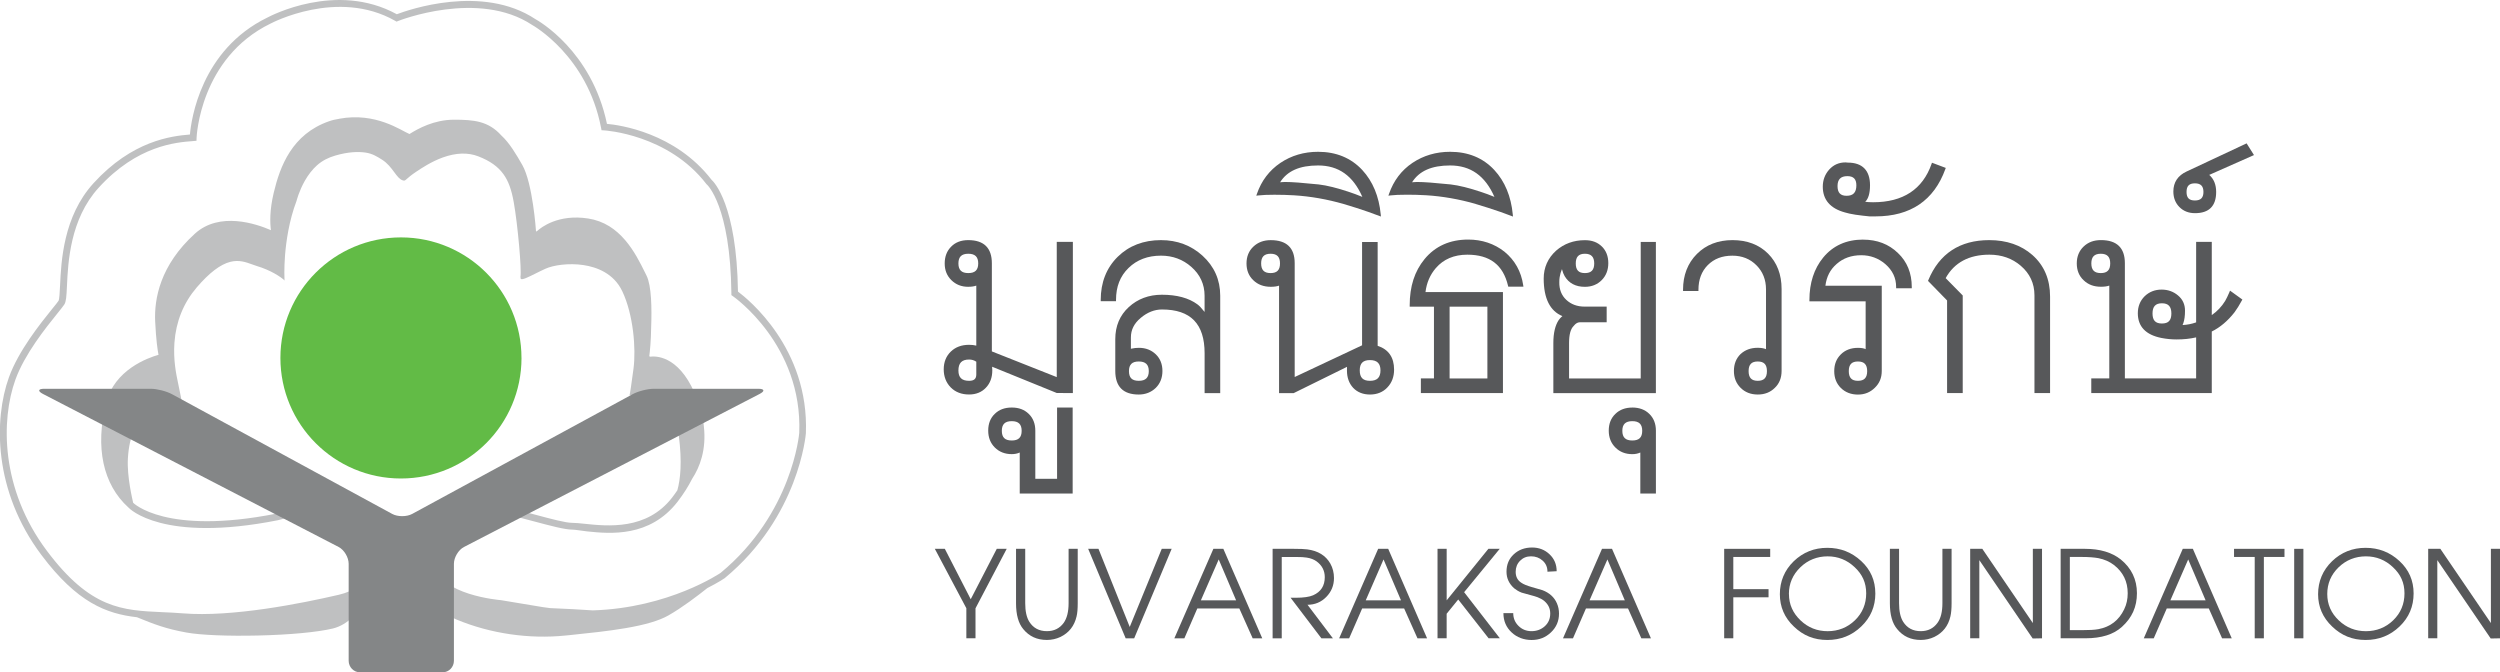 <?xml version="1.0" encoding="UTF-8"?><svg id="Layer_2" xmlns="http://www.w3.org/2000/svg" viewBox="0 0 947.97 254.94"><g id="Layer_1-2"><path d="M400.72,143l-24.62-9.75v-33.42c0-5.83-3.02-8.78-8.97-8.78-2.68,0-4.85.83-6.44,2.46-1.64,1.62-2.47,3.77-2.47,6.38s.85,4.68,2.53,6.34c1.69,1.67,3.82,2.52,6.34,2.52,1.25,0,2.3-.15,3.11-.45v22.76c-.82-.21-1.73-.31-2.77-.31-2.8,0-5.11.86-6.87,2.55-1.79,1.72-2.71,3.99-2.71,6.75s.9,5.05,2.66,6.86c1.77,1.78,4.11,2.68,6.96,2.68,2.64,0,4.8-.88,6.4-2.61,1.59-1.66,2.4-3.87,2.4-6.54,0-.48-.02-.94-.07-1.38l24.51,9.96,6.11.04v-57.35h-6.11v51.3ZM370.93,99.89c0,2.5-1.2,3.66-3.76,3.66s-3.75-1.16-3.75-3.66,1.19-3.67,3.75-3.67,3.76,1.17,3.76,3.67ZM370.2,141.98c0,1.67-.84,2.42-2.73,2.42-2.76,0-4.05-1.24-4.05-3.91,0-2.84,1.29-4.16,4.05-4.16,1.01,0,1.88.26,2.73.82v4.82Z" fill="#57585a"/><path d="M400.83,181.56h-8.25v-18.24c0-2.64-.84-4.79-2.5-6.39-1.66-1.61-3.76-2.4-6.43-2.4s-4.78.78-6.43,2.39c-1.66,1.57-2.5,3.71-2.5,6.35s.84,4.75,2.5,6.41c1.67,1.67,3.83,2.52,6.41,2.52,1.13,0,2.14-.2,3.04-.61v15.54h20.07v-32.6h-5.91v27.03ZM387.4,163.37c0,2.5-1.19,3.66-3.76,3.66s-3.76-1.16-3.76-3.66,1.2-3.67,3.76-3.67,3.76,1.17,3.76,3.67Z" fill="#57585a"/><path d="M440.25,91.05c-6.64,0-12.17,2.13-16.43,6.32-4.27,4.22-6.44,9.73-6.44,16.37v.48h5.8v-.48c0-5.06,1.56-9.04,4.76-12.14,3.15-3.09,7.29-4.66,12.3-4.66,4.43,0,8.29,1.43,11.5,4.26,3.33,2.93,5.02,6.61,5.02,10.93v6.15c-1.16-1.47-2.02-2.37-2.7-2.86-3.28-2.43-7.82-3.66-13.5-3.66-4.94,0-9.16,1.58-12.54,4.68-3.4,3.11-5.12,7.2-5.12,12.16v12.06c0,5.93,2.99,8.94,8.89,8.94,2.56,0,4.73-.85,6.47-2.53,1.67-1.66,2.52-3.81,2.52-6.4s-.85-4.71-2.52-6.32c-1.7-1.63-3.85-2.46-6.38-2.46-.99,0-1.91.1-2.79.3-.09.01-.18.04-.27.06v-4.29c0-2.89,1.21-5.31,3.7-7.4,2.52-2.13,5.23-3.21,8.08-3.21,10.88,0,16.17,5.43,16.17,16.61v15.1h5.92v-36.93c0-6.03-2.27-11.14-6.73-15.19-4.31-3.91-9.59-5.89-15.7-5.89ZM428.09,140.72c0-2.49,1.18-3.65,3.72-3.65s3.8,1.16,3.8,3.65-1.21,3.68-3.8,3.68-3.72-1.17-3.72-3.68Z" fill="#57585a"/><path d="M522.39,131.13v-39.36h-5.91v39.17l-25.55,12.02v-43.2c0-5.77-3.06-8.7-9.09-8.7-2.65,0-4.86.82-6.57,2.45-1.74,1.64-2.61,3.79-2.61,6.39s.87,4.75,2.58,6.36c1.69,1.65,3.92,2.49,6.63,2.49,1.27,0,2.32-.15,3.13-.44v40.75h5.56l20.21-9.96c-.02.5-.02.97-.02,1.43,0,2.63.79,4.83,2.35,6.53,1.61,1.69,3.77,2.54,6.41,2.54s4.92-.91,6.58-2.71c1.68-1.75,2.53-4.02,2.53-6.73,0-4.64-2.1-7.68-6.24-9.03ZM523.46,140.44c0,2.7-1.27,3.96-3.98,3.96s-3.88-1.26-3.88-3.96,1.23-3.9,3.88-3.9,3.98,1.24,3.98,3.9ZM485.36,99.89c0,2.5-1.13,3.66-3.57,3.66s-3.58-1.16-3.58-3.66,1.14-3.67,3.58-3.67,3.57,1.17,3.57,3.67Z" fill="#57585a"/><path d="M483.58,73.85c2.3,0,4.69.07,7.12.21,6.25.39,12.57,1.5,18.78,3.29,2.92.83,6.41,2,9.43,3.02,1.12.42,2.05.75,2.8,1.03l1.92.7-.07-.75c-.65-6.9-3.02-12.59-7.02-16.9-4.26-4.57-9.89-6.89-16.73-6.89-5.34,0-10.15,1.42-14.3,4.21-4.2,2.84-7.19,6.78-8.89,11.71l-.25.72.76-.09c1.43-.18,3.67-.27,6.45-.27ZM485.39,69.13c2.69-4.3,7.42-6.39,14.41-6.39,7.77,0,13.27,3.9,16.79,11.92-1.86-.76-3.52-1.38-4.82-1.8-4.63-1.57-8.59-2.56-11.78-2.93-6.21-.64-10.14-.93-12.75-.93-.27,0-.62.02-1.04.05l-.39.03c-.14.01-.28.02-.41.04Z" fill="#57585a"/><path d="M570.49,95.45c-3.89-3.06-8.53-4.61-13.78-4.61-6.92,0-12.48,2.49-16.53,7.4-3.79,4.61-5.64,10.35-5.64,17.56v.48h9.2v27.21h-4.96v5.56h31.12v-38.31h-29.37c.42-3.49,1.73-6.54,3.91-9.08,2.9-3.37,6.92-5.09,11.95-5.09,8.5,0,13.55,3.84,15.43,11.75l.09.37h5.75l-.08-.54c-.77-5.19-3.14-9.46-7.09-12.7ZM549.67,143.5v-27.21h14.33v27.21h-14.33Z" fill="#57585a"/><path d="M559.55,77.35c2.85.81,6.22,1.93,9.43,3.02.93.35,1.74.64,2.42.89.64.23,1.17.42,1.58.58l.72.28-.07-.77c-.65-6.9-3.01-12.59-7.02-16.9-4.25-4.57-9.88-6.89-16.74-6.89-5.33,0-10.13,1.42-14.29,4.21-4.17,2.81-7.15,6.75-8.87,11.71l-.25.72.76-.1c1.4-.18,3.62-.27,6.41-.27,2.32,0,4.66.07,7.18.21,6.18.39,12.49,1.49,18.76,3.29ZM535.43,69.13c2.71-4.3,7.44-6.39,14.43-6.39,7.78,0,13.28,3.9,16.81,11.92-1.92-.78-3.55-1.39-4.84-1.8-4.66-1.58-8.62-2.56-11.78-2.93-6.11-.63-10.16-.93-12.76-.93-.23,0-.54.02-.93.05l-.52.03c-.14.01-.28.03-.41.04Z" fill="#57585a"/><path d="M622.15,143.5h-27.18v-13.36c0-3.28.57-5.42,1.78-6.58.41-.49.64-.68.71-.73.51-.42,1.08-.63,1.67-.63h10.1v-5.94h-8.42c-2.76,0-5.08-.87-6.9-2.57-1.8-1.68-2.69-3.93-2.64-6.7,0-.71.04-1.34.13-1.87.16-1.07.45-2.1.87-3.07.3,1.14.65,2.04,1.02,2.64,1.59,2.7,4.18,4.07,7.68,4.07,2.57,0,4.73-.86,6.41-2.57,1.64-1.67,2.47-3.83,2.47-6.42s-.82-4.72-2.44-6.3c-1.66-1.62-3.76-2.4-6.43-2.4-4.24,0-7.91,1.33-10.91,3.96-3.13,2.83-4.72,6.39-4.72,10.6,0,7.51,2.39,12.3,7.09,14.23-.56.46-1.02.95-1.38,1.47-1.36,2.03-2.05,4.97-2.05,8.75v19h38.88v-57.35h-5.75v51.79ZM597.51,99.89c0-2.5,1.1-3.67,3.47-3.67s3.53,1.17,3.53,3.67-1.12,3.66-3.53,3.66-3.47-1.16-3.47-3.66Z" fill="#57585a"/><path d="M618.96,154.54c-2.65,0-4.8.81-6.41,2.39-1.68,1.58-2.53,3.72-2.53,6.35s.85,4.75,2.52,6.41c1.65,1.67,3.81,2.52,6.42,2.52,1.11,0,2.12-.21,3.03-.62v15.55h5.91v-23.82c0-2.63-.84-4.78-2.51-6.39-1.62-1.59-3.79-2.4-6.44-2.4ZM622.71,163.37c0,2.5-1.19,3.66-3.76,3.66s-3.78-1.16-3.78-3.66,1.2-3.67,3.78-3.67,3.76,1.17,3.76,3.67Z" fill="#57585a"/><path d="M656.94,91.05c-5.49,0-10.04,1.77-13.52,5.27-3.47,3.5-5.23,8.06-5.23,13.55v.48h5.84v-.48c0-3.84,1.19-6.98,3.52-9.33,2.4-2.41,5.47-3.59,9.36-3.59,3.66,0,6.73,1.23,9.12,3.65,2.4,2.41,3.62,5.48,3.62,9.13v22.66s-.09-.03-.12-.04c-.85-.32-1.84-.47-3.05-.47-2.61,0-4.79.81-6.5,2.4-1.66,1.63-2.5,3.77-2.5,6.38s.85,4.71,2.54,6.4c1.67,1.68,3.85,2.54,6.5,2.54s4.78-.85,6.47-2.53c1.71-1.62,2.57-3.78,2.57-6.43v-31.03c0-5.52-1.73-10.04-5.14-13.44-3.4-3.4-7.94-5.12-13.48-5.12ZM670,140.72c0,2.51-1.11,3.68-3.48,3.68s-3.47-1.17-3.47-3.68,1.1-3.65,3.47-3.65,3.48,1.16,3.48,3.65Z" fill="#57585a"/><path d="M706.49,90.85c-6.34,0-11.45,2.29-15.16,6.82-3.46,4.2-5.22,9.62-5.22,16.1v.48h21.32v18.14c-.7-.33-1.66-.49-2.92-.49-2.66,0-4.85.84-6.5,2.49-1.68,1.67-2.49,3.74-2.49,6.35s.85,4.74,2.53,6.39c1.69,1.65,3.87,2.49,6.46,2.49s4.68-.88,6.42-2.6c1.75-1.69,2.61-3.77,2.61-6.36v-32.3h-21.37c.42-3.44,1.82-6.15,4.25-8.26,2.47-2.2,5.61-3.32,9.33-3.32,3.46,0,6.53,1.13,9.13,3.35,2.76,2.41,4.11,5.26,4.11,8.71v.48h5.93v-.48c0-5.27-1.77-9.62-5.26-12.91-3.46-3.36-7.89-5.06-13.17-5.06ZM708.01,140.72c0,2.51-1.11,3.68-3.5,3.68s-3.47-1.17-3.47-3.68,1.1-3.65,3.47-3.65,3.5,1.16,3.5,3.65Z" fill="#57585a"/><path d="M737.81,63.67l-5.23-1.97-.16.46c-3.37,9.64-10.82,14.53-22.16,14.53-1.11,0-2.11-.06-2.99-.17,1.21-1.17,1.82-3.27,1.82-6.27,0-5.62-2.9-8.59-8.4-8.59-.17,0-.45-.03-.87-.08-2.51,0-4.54.89-6.21,2.72-1.62,1.82-2.43,4-2.43,6.48,0,4.98,2.84,8.27,8.45,9.79.66.2,1.23.35,1.68.43,1.42.31,3.02.56,5.05.78,2.03.18,2.36.25,2.51.27h2.3c13.25,0,22.16-6.03,26.48-17.93l.16-.44ZM703.91,70.26c0,2.72-1.18,3.98-3.71,3.98-2.34,0-3.43-1.17-3.43-3.68s1.18-3.77,3.72-3.77c2.33,0,3.42,1.1,3.42,3.47Z" fill="#57585a"/><path d="M754.31,91.05c-11.16,0-18.94,5.11-23.11,15.17l-.12.29,7.23,7.42v35.12h5.93v-37.01l-6.47-6.58c3.27-5.9,8.85-8.89,16.58-8.89,4.65,0,8.64,1.41,11.87,4.18,3.47,2.95,5.22,6.73,5.22,11.22v37.08h5.92v-36.61c0-6.53-2.26-11.83-6.73-15.77-4.26-3.73-9.76-5.62-16.33-5.62Z" fill="#57585a"/><path d="M845.37,110.78c-.59,1.41-1.13,2.45-1.62,3.34-1.31,2.13-3.02,3.93-5.07,5.36v-27.78h-5.93v30.54c-1.66.59-3.39.93-5.15,1.01.12-.25.22-.48.29-.71.43-1.24.64-2.75.64-4.77,0-2.35-.9-4.29-2.66-5.75-1.74-1.47-3.83-2.21-6.21-2.21-2.54,0-4.7.85-6.44,2.53-1.71,1.7-2.58,3.87-2.58,6.43,0,5.05,3.01,8.2,8.95,9.38,1.96.38,3.84.56,5.75.56,2.68,0,5.11-.25,7.41-.78v15.56h-27.02v-43.7c0-5.8-3.05-8.75-9.07-8.75-2.7,0-4.85.8-6.58,2.45-1.72,1.64-2.59,3.79-2.59,6.39s.87,4.77,2.58,6.36c1.72,1.68,3.88,2.49,6.62,2.49,1.27,0,2.33-.15,3.13-.44v35.19h-6.83v5.56h45.69v-23.34c3.16-1.56,6.05-4,8.61-7.27.9-1.21,1.86-2.76,2.79-4.48l.2-.37-4.68-3.38-.23.55ZM793.01,99.89c0-2.5,1.14-3.67,3.58-3.67s3.58,1.17,3.58,3.67-1.14,3.66-3.58,3.66-3.58-1.16-3.58-3.66ZM823.36,118.85c0,2.64-1.11,3.82-3.59,3.82s-3.56-1.21-3.56-3.82,1.13-3.85,3.56-3.85,3.59,1.22,3.59,3.85Z" fill="#57585a"/><path d="M832.32,80.83c5.33,0,8.02-2.7,8.02-8.04,0-2.77-.88-4.94-2.63-6.47l16.97-7.52-2.79-4.44-22.74,10.66c-3.34,1.55-5.04,4.1-5.04,7.6,0,2.37.77,4.35,2.29,5.88,1.52,1.55,3.52,2.33,5.92,2.33ZM835.52,72.78c0,2.21-1.03,3.24-3.24,3.24s-3.17-1-3.17-3.24.98-3.26,3.17-3.26,3.24,1.03,3.24,3.26Z" fill="#57585a"/><path d="M366.44,230.66l-11.96-22.55h3.79l9.82,19.11,9.87-19.11h3.77l-11.83,22.55v11.37h-3.47v-11.37Z" fill="#57585a"/><path d="M388.75,208.11v20.61c0,3.06.52,5.42,1.56,7.06,1.5,2.37,3.73,3.55,6.67,3.55,2.7,0,4.82-1.05,6.35-3.13,1.24-1.75,1.87-4.21,1.87-7.49v-20.61h3.46v20.64c0,2.06-.13,3.74-.43,4.97-.85,3.67-2.9,6.24-6.12,7.81-1.62.76-3.33,1.14-5.15,1.14-3.71,0-6.68-1.34-8.94-4.1-1.83-2.18-2.75-5.45-2.75-9.81v-20.64h3.46Z" fill="#57585a"/><path d="M412.62,208.11h3.91l11.85,29.62,12.14-29.62h3.76l-14.21,33.93h-3.23l-14.22-33.93Z" fill="#57585a"/><path d="M460.09,208.11h3.79l14.75,33.93h-3.63l-5.07-11.33h-15.92l-4.91,11.33h-3.8l14.8-33.93ZM468.72,227.64l-6.6-15.51-6.76,15.51h13.36Z" fill="#57585a"/><path d="M482.57,208.11h8.13c2.24,0,3.9.07,5.01.21,4.06.53,6.97,2.31,8.73,5.37.93,1.67,1.39,3.49,1.39,5.5,0,2.79-.98,5.19-2.92,7.16-1.94,1.98-4.32,2.97-7.12,2.97l9.63,12.72h-4.36l-11.68-15.38h1.98c2.96,0,5.16-.33,6.56-.94,2.96-1.31,4.42-3.61,4.42-6.87,0-2.49-1.07-4.53-3.21-6.06-.96-.67-2.16-1.13-3.65-1.36-.89-.16-2.23-.23-4.03-.23h-5.43v30.85h-3.46v-33.93Z" fill="#57585a"/><path d="M522.59,208.11h3.8l14.74,33.93h-3.64l-5.06-11.33h-15.91l-4.94,11.33h-3.79l14.79-33.93ZM531.24,227.64l-6.62-15.51-6.75,15.51h13.37Z" fill="#57585a"/><path d="M545.1,208.11h3.46v19.53l15.81-19.53h4.3l-13.49,16.44,13.54,17.48h-4.26l-11.52-14.71-4.39,5.4v9.31h-3.46v-33.93Z" fill="#57585a"/><path d="M573.8,232.49c0,1.92.66,3.53,2,4.85,1.34,1.34,3.01,1.99,4.94,1.99s3.67-.63,5.05-1.89c1.36-1.24,2.04-2.85,2.04-4.8s-.76-3.46-2.27-4.77c-.7-.58-1.57-1.04-2.55-1.42-.68-.25-1.61-.54-2.81-.84-1.56-.4-2.63-.7-3.21-.89-1.11-.42-2.03-1.01-2.83-1.64-1.94-1.73-2.91-3.82-2.91-6.29,0-2.72.92-4.93,2.78-6.63,1.84-1.69,4.14-2.55,6.93-2.55,2.6,0,4.83.87,6.62,2.58,1.81,1.71,2.69,3.86,2.69,6.41l-3.49.19c0-1.71-.6-3.11-1.82-4.2-1.21-1.09-2.68-1.64-4.4-1.64s-3.07.58-4.17,1.69c-1.11,1.12-1.66,2.53-1.66,4.19,0,1.82.69,3.2,2.11,4.12.83.59,2.15,1.12,3.92,1.64,2.46.69,3.83,1.08,4.11,1.19,2.66,1.01,4.51,2.69,5.5,5,.54,1.24.79,2.52.79,3.91,0,2.81-1.02,5.18-3.05,7.1-2.03,1.94-4.46,2.89-7.34,2.89s-5.54-.95-7.59-2.89c-2.05-1.91-3.1-4.33-3.1-7.29h3.71Z" fill="#57585a"/><path d="M607.47,208.11h3.79l14.75,33.93h-3.64l-5.05-11.33h-15.94l-4.92,11.33h-3.79l14.79-33.93ZM616.11,227.64l-6.6-15.51-6.77,15.51h13.37Z" fill="#57585a"/><path d="M653.79,208.11h17.45v3.08h-13.99v12.21h13.36v3.09h-13.36v15.54h-3.46v-33.93Z" fill="#57585a"/><path d="M711.11,225.02c0,4.93-1.77,9.12-5.35,12.54-3.54,3.41-7.84,5.11-12.86,5.11s-9.13-1.67-12.67-5.08c-3.58-3.37-5.33-7.49-5.33-12.29s1.74-9.07,5.26-12.48c3.54-3.4,7.77-5.09,12.74-5.09s9.23,1.67,12.84,5c3.58,3.31,5.36,7.39,5.36,12.28ZM678.35,225.26c0,3.92,1.49,7.23,4.42,10.01,2.87,2.72,6.28,4.07,10.26,4.07s7.51-1.38,10.36-4.15c2.83-2.76,4.25-6.18,4.25-10.2s-1.45-7.18-4.35-9.9c-2.91-2.76-6.34-4.13-10.27-4.13s-7.51,1.38-10.36,4.17c-2.88,2.79-4.33,6.15-4.33,10.14Z" fill="#57585a"/><path d="M720.1,208.11v20.61c0,3.06.53,5.42,1.56,7.06,1.51,2.37,3.73,3.55,6.67,3.55,2.69,0,4.82-1.05,6.33-3.13,1.27-1.75,1.88-4.21,1.88-7.49v-20.61h3.48v20.64c0,2.06-.15,3.74-.44,4.97-.84,3.67-2.91,6.24-6.12,7.81-1.61.76-3.31,1.14-5.13,1.14-3.71,0-6.69-1.34-8.93-4.1-1.86-2.18-2.78-5.45-2.78-9.81v-20.64h3.47Z" fill="#57585a"/><path d="M747.07,208.11h4.6l19.16,28.15v-28.15h3.48v33.93l-3.54.07-20.23-29.71v29.63h-3.47v-33.93Z" fill="#57585a"/><path d="M781.37,208.11h9.27c5.65,0,10.15,1.36,13.51,4.01,4.08,3.32,6.15,7.61,6.15,12.82s-1.89,9.3-5.67,12.74c-3.16,2.89-7.78,4.35-13.82,4.35h-9.44v-33.93ZM789.29,238.95c2.92,0,5.03-.12,6.39-.38,4.53-.85,7.79-3.37,9.78-7.52.91-1.86,1.34-3.87,1.34-6.08,0-4.46-1.74-8.03-5.24-10.75-1.67-1.26-3.59-2.11-5.87-2.57-1.56-.29-3.7-.46-6.4-.46h-4.43v27.76h4.43Z" fill="#57585a"/><path d="M827.7,208.11h3.81l14.74,33.93h-3.66l-5.04-11.33h-15.93l-4.94,11.33h-3.78l14.78-33.93ZM836.34,227.64l-6.6-15.51-6.76,15.51h13.36Z" fill="#57585a"/><path d="M854.96,211.19h-7.84v-3.08h19.13v3.08h-7.82v30.85h-3.47v-30.85Z" fill="#57585a"/><path d="M869.93,208.11h3.49v33.93h-3.49v-33.93Z" fill="#57585a"/><path d="M915.21,225.02c0,4.93-1.76,9.12-5.33,12.54-3.56,3.41-7.85,5.11-12.87,5.11s-9.12-1.67-12.67-5.08c-3.57-3.37-5.35-7.49-5.35-12.29s1.76-9.07,5.28-12.48c3.52-3.4,7.78-5.09,12.74-5.09s9.24,1.67,12.83,5c3.58,3.31,5.37,7.39,5.37,12.28ZM882.47,225.26c0,3.92,1.46,7.23,4.39,10.01,2.87,2.72,6.29,4.07,10.26,4.07s7.54-1.38,10.37-4.15c2.84-2.76,4.26-6.18,4.26-10.2s-1.44-7.18-4.36-9.9c-2.89-2.76-6.31-4.13-10.27-4.13s-7.5,1.38-10.37,4.17c-2.86,2.79-4.28,6.15-4.28,10.14Z" fill="#57585a"/><path d="M920.74,208.11h4.61l19.17,28.15v-28.15h3.46v33.93l-3.53.07-20.25-29.71v29.63h-3.46v-33.93Z" fill="#57585a"/><path d="M144.36,215.28l-.06.23.17-.16-.11-.07h0ZM273.26,217.22c-.18.11-19.57,13.33-48.48,14.23-4.86-.36-10.33-.6-15.69-.84l-.53-.03c-1.79-.23-3.56-.46-5.4-.81l-13.22-2.2c-.36-.03-23.62-1.97-25.1-13.55-1.96-15.53,11.48-19.44,15.62-20.28,4.15-.83,14.08,1.84,22.06,3.97,6.25,1.67,11.65,3.12,14.53,3.12,1.04,0,3.83.48,5.56.67,8.78.92,23.8,2.32,34.32-11.25,2.32-3.02,4.12-5.91,5.52-8.68,2.93-4.47,5.44-11.04,4.45-19.87-.37-4.93-1.75-8.53-2.66-10.39-.3-.8-.55-1.58-.91-2.41-6.28-14.32-14.99-13.89-16.75-13.65l-.38-.15c.24-1.83.66-5.96.71-10.94.28-7.18.15-15.86-1.75-19.65l-.59-1.19c-1.82-3.67-4.08-8.24-7.48-12.22-1.85-2.17-3.86-3.94-5.99-5.27-2.47-1.53-5.19-2.54-8.09-2.98-11.33-1.75-17.83,3.38-19.3,4.72l-.45.24c-.04-.62-1.28-18.35-5.2-25.24-2.26-3.95-4.83-8.36-7.98-11.23-4.91-5.44-10.36-5.95-17.94-5.95s-13.7,3.43-16.87,5.43c-3.27-1.37-12.78-8.34-26.59-5.8l-.12.04c-1.27.2-2.52.47-3.76.91-14.05,4.87-18.62,17.07-21.01,27.15-1.59,6.69-1.42,11.43-1.05,14.16-5.56-2.42-19.49-7.17-28.84,1.33-13.19,11.98-15.46,24.72-15.06,33.3.35,7.13.92,10.87,1.27,12.63-4.07,1.15-16.75,5.68-19.89,18.27-4.2,16.81-1.19,30.87,8.46,39.61.43.49,13.01,13.47,56.61,4.86,7.82-2.2,28.87-6.34,33.34.5l.16.22.24.15s3.99,2.97,3.08,15.34c-.13.68-2.06,9.34-13.65,12.04-14.07,3.27-40.46,8.56-59.13,7.04-2.65-.22-5.22-.33-7.7-.44-15.27-.69-27.32-1.23-43.86-23.28C.17,185.39.34,159.24,5.84,143.97c3.5-9.7,11.58-19.75,15.94-25.15,1.23-1.53,2.13-2.64,2.59-3.34.7-1.06.83-2.94,1.02-7.1.41-8.84,1.17-25.27,11.98-37.16,14.64-16.1,29.46-17.25,35.78-17.72l.21-.02,1.14-.1.04-1.15c0-.3,1.28-30.26,28.04-43.29.31-.16,25.44-13.44,47.25-1.05l.53.31.57-.23c.3-.12,30.45-12.03,50.86,1.5.3.17,20.86,11.67,26.11,38.93l.19.98,1,.06c.24.01,24.28,1.45,38.79,20.38l.09.11.12.08c.07.08,8.86,8.03,9.24,41.22v.68l.55.38c.26.17,26.49,18.46,25.18,51.86-.03.26-2.55,30.52-29.8,53.06h0ZM50.48,190.59c-.14-.74-2.41-9.78-1.98-16.83.26-4.38,1.1-8.04,2.45-10.92,1.7-3.59,4.24-5.93,7.56-6.96.93-.3,9.77-3.62,10.35-3.94-.03-.17-.49-2.65-1.32-6.59l-.08-.38c-.62-2.96-1.79-8.44-1.32-14.99.57-8.03,3.42-15.1,8.48-21.02,4.76-5.54,8.92-8.71,12.73-9.68,3.33-.83,5.92.13,8.21.96.62.24,1.23.45,1.82.63,5.17,1.54,9.04,4.07,10.5,5.45-.03-.73-.19-4.4.2-9.49.42-5.25,1.49-13.07,4.36-20.64h0s.91-3.7,3.16-7.66c1.32-2.3,2.84-4.25,4.52-5.77,2.12-1.92,4.49-3.03,7-3.77,5.01-1.46,8.78-1.53,11.51-1.13,2.56.39,4.25,1.44,6.19,2.66,2.1,1.31,3.47,3.15,4.67,4.77,1.08,1.47,2.03,2.73,3.2,3.09.73.23.83.13,1.58-.54.6-.52,1.59-1.42,3.62-2.77,1.83-1.22,5.64-3.78,10.01-5.36,5.01-1.8,9.53-1.96,13.47-.42,4.43,1.71,7.47,3.88,9.57,6.81,1.84,2.56,3.03,5.84,3.87,10.62,1.52,8.52,3.04,25.7,2.53,28.27l.12.77c.61.46,2.74-.62,5.46-1.97,1.19-.59,2.52-1.26,3.91-1.89,2.94-1.34,8.84-2.24,14.44-1.38,4.92.74,11.5,3.09,14.73,10.01,4.11,8.69,5.23,21.57,4.21,29.28-.79,5.95-1.32,9.53-1.49,10.04.35.07,4.45.98,8.71,3.2,2.6,1.36,4.75,2.93,6.37,4.67,2.01,2.19,3.22,4.63,3.57,7.29,1.34,10.26.62,16.8-.53,20.91-.62.9-1.25,1.82-1.97,2.74-9.63,12.45-24.47,10.88-33.34,9.94-1.78-.19-3.32-.34-4.5-.34-2.54,0-8.04-1.48-13.85-3.04-9.1-2.43-18.5-4.95-23.22-3.99-9.72,1.93-19.46,9.02-17.69,23.09l.28,1.15c-.06,1.15-.14,4.17.74,7.57.64,2.54,1.67,4.76,3.05,6.63,1.72,2.33,4,4.09,6.76,5.25,12.83,5.34,27.54,7.49,41.4,6.06l1.73-.17c7.09-.74,14.42-1.49,20.96-2.62,7.41-1.26,12.72-2.83,16.18-4.78,5.16-2.91,11.21-7.52,14.86-10.43,4.11-2.08,6.44-3.66,6.53-3.72,28.23-23.32,30.79-54.64,30.82-54.95,1.27-32.28-22.02-50.96-25.75-53.74-.49-32.93-9.09-41.57-10.04-42.42-13.8-17.87-34.94-20.76-39.64-21.18-5.77-27.76-26.19-39.2-27.08-39.68-20.19-13.41-48.33-3.52-52.61-1.89-22.92-12.58-48.04.7-49.1,1.27-25.16,12.25-28.84,38.66-29.35,44.34-7.05.57-21.89,2.34-36.59,18.5-11.42,12.56-12.22,29.6-12.65,38.76-.12,2.45-.25,5.24-.58,5.8-.4.6-1.31,1.72-2.47,3.14-4.44,5.52-12.7,15.78-16.34,25.88-5.71,15.89-5.93,43.03,12.29,67.31,13.59,18.13,24.69,22.34,36.26,23.65,6.59,2.69,10.88,4.36,18.77,5.8,5.3.97,15.71,1.4,27.17,1.13,11.97-.27,22.54-1.27,28.3-2.65,11.78-2.82,17.47-20.76,18.08-22.81l-.15.12c.35-.98.49-1.64.5-1.73v-.07s.02-.07.02-.07c.98-13.17-3.2-17-4.13-17.68-6.68-9.15-32.85-2.15-35.84-1.3-41.84,8.26-54.1-4.06-54.21-4.19M108.02,106.45l-.12-.12v.16s.12-.05.12-.05h0ZM238.65,149.94h.05s.04-.1.04-.1l-.07-.02-.02.12h0ZM49.49,188.18l-.14-.08.03.15.11-.06h0ZM68.89,152.04h.05s0,0,0,0l-.05-.03.02-.07-.05.02v.03s.02.06.02.06" fill="#bfc0c1"/><path d="M197.75,135.75c-.01,25.25-20.49,45.7-45.73,45.69-25.25,0-45.7-20.49-45.69-45.73.01-25.25,20.49-45.7,45.73-45.69,25.24.02,45.7,20.49,45.68,45.73Z" fill="#62bb46"/><path d="M287.57,147.42c2.34,0,2.55.89.45,1.97l-112.08,58.02c-2.1,1.08-3.82,3.95-3.82,6.36v36.78c0,2.41-1.92,4.38-4.27,4.38h-31.37c-2.34,0-4.27-1.97-4.27-4.38v-36.78c0-2.42-1.71-5.28-3.8-6.36l-112.1-58.02c-2.1-1.08-1.89-1.97.46-1.97h40.41c2.34,0,5.96.92,8.03,2.05l83.52,45.41c2.07,1.12,5.47,1.12,7.55,0l83.6-45.41c2.08-1.13,5.7-2.05,8.05-2.05h39.65Z" fill="#848687"/></g></svg>
